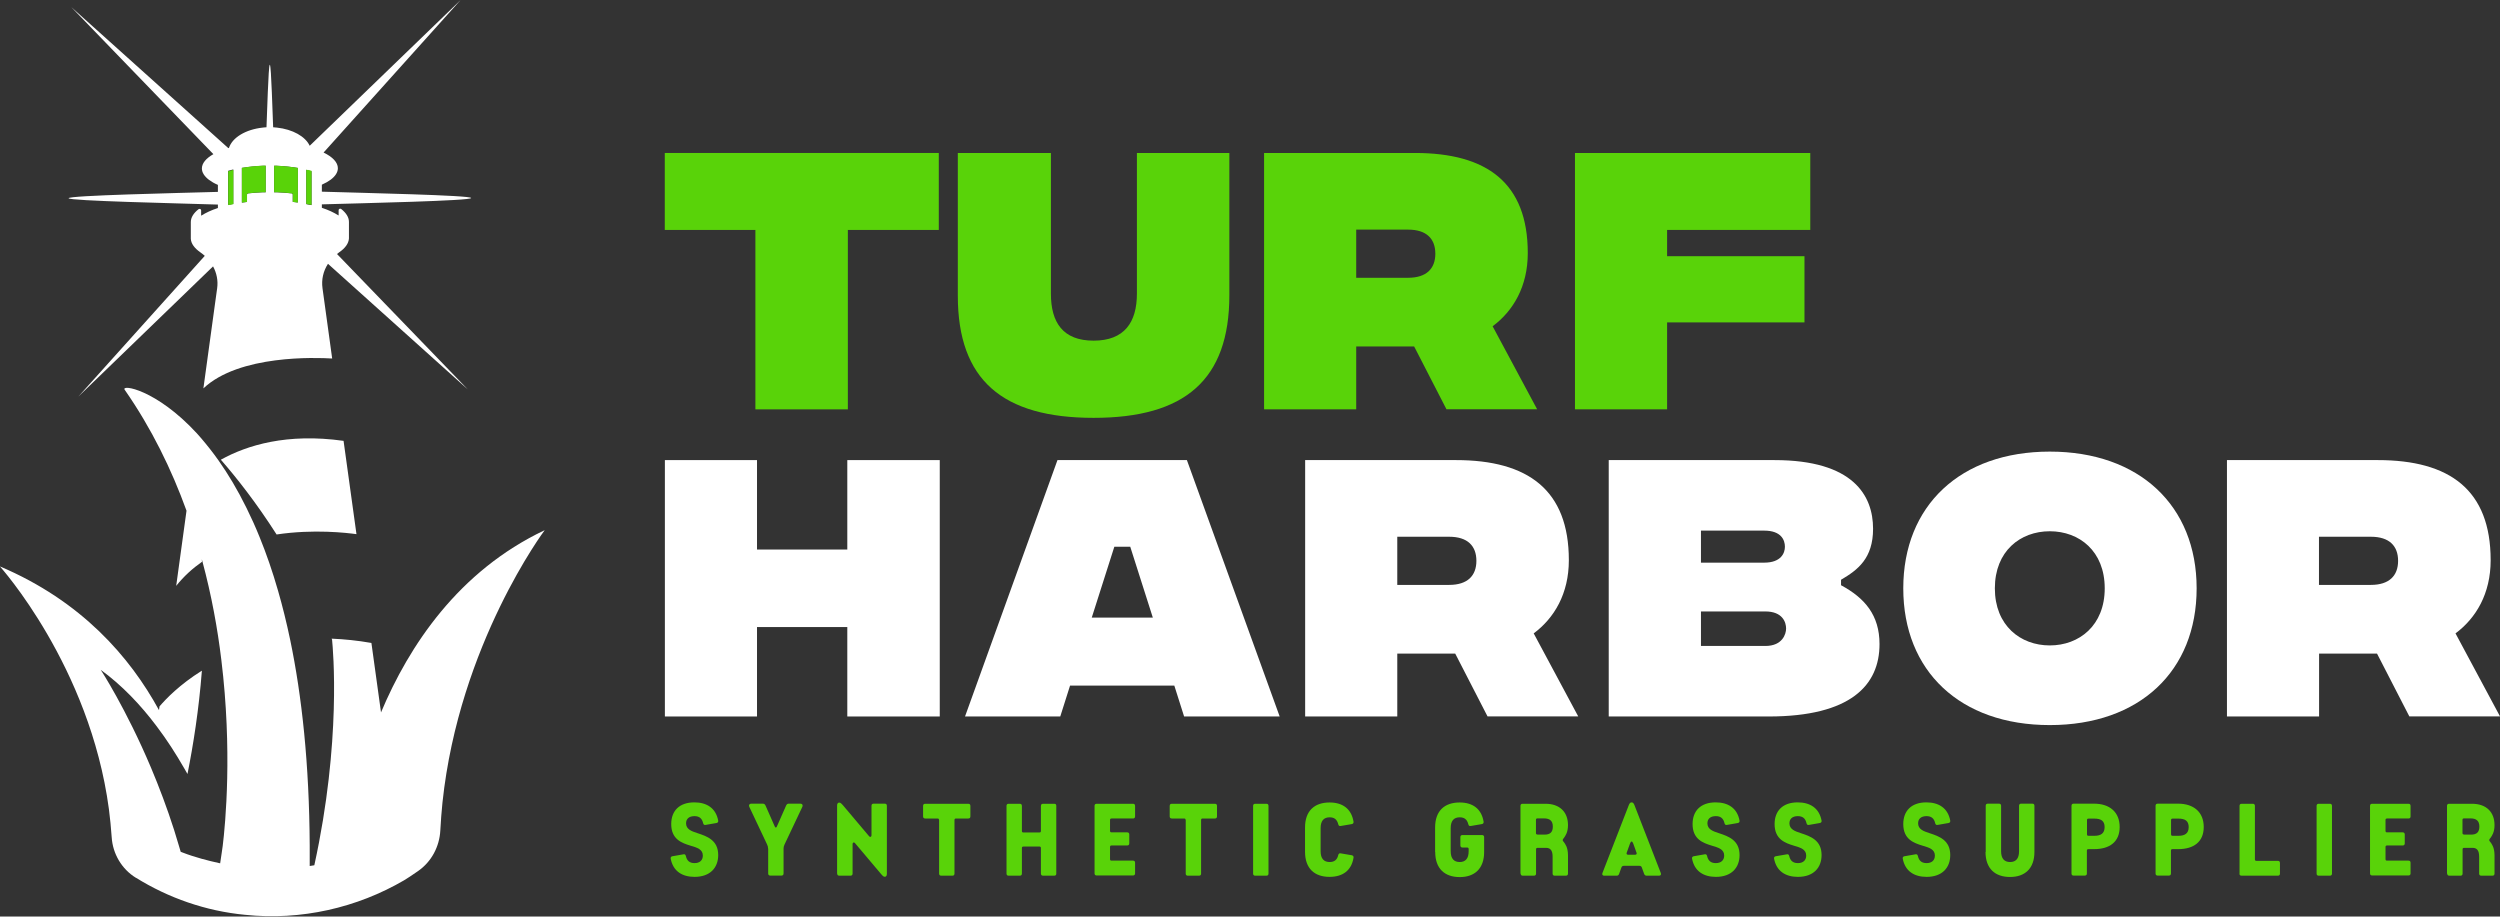 <?xml version="1.0" encoding="UTF-8"?><svg id="Layer_2" xmlns="http://www.w3.org/2000/svg" viewBox="0 0 232.56 85.26"><rect x="0" y="0" width="232.56" height="85.26" fill="#333333" stroke="none"/><defs><style>.cls-1{fill:#fff;}.cls-2{fill:#59d309;}.cls-3{fill:#05a16b;}</style></defs><g id="Layer_1-2"><path class="cls-2" d="M62.56,79.65l1.03-.18c.12-.02.18.04.21.16.1.44.35.66.81.66.49,0,.77-.27.77-.7,0-.58-.52-.74-1.17-.93-.78-.24-1.77-.58-1.77-2,0-1.22.74-2.02,2.15-2.02,1.14,0,2,.52,2.22,1.7.02.11-.04.2-.16.22l-1.03.18c-.11.02-.18-.04-.21-.16-.1-.44-.35-.66-.81-.66-.51,0-.78.26-.78.67,0,.56.53.74,1.05.91.93.3,1.94.67,1.94,2.04,0,1.18-.75,2.03-2.2,2.03-1.14,0-2-.52-2.22-1.7-.02-.11.04-.2.16-.22Z"/><path class="cls-2" d="M71.45,78.94c0-.13-.03-.26-.09-.38l-1.66-3.51c-.07-.14,0-.29.2-.29h1.07c.12,0,.19.07.24.17l.86,1.95c.03.07.06.1.1.1s.07-.03.1-.1l.86-1.95c.05-.1.11-.17.24-.17h1.07c.2,0,.27.14.2.29l-1.66,3.51c-.06.12-.09.25-.09.38v2.32c0,.12-.07.19-.19.19h-1.05c-.12,0-.19-.07-.19-.19v-2.32Z"/><path class="cls-2" d="M77.87,81.27v-6.33c0-.18.07-.28.2-.28.12,0,.21.1.32.22l2.38,2.82c.08.1.12.15.19.15s.11-.06.11-.18v-2.72c0-.12.07-.19.19-.19h1.05c.12,0,.19.07.19.19v6.33c0,.18-.07.28-.19.28-.13,0-.22-.1-.32-.22l-2.38-2.82c-.08-.1-.12-.15-.19-.15s-.11.06-.11.18v2.72c0,.12-.07.19-.19.19h-1.05c-.12,0-.19-.07-.19-.19Z"/><path class="cls-2" d="M87.35,76.28c0-.1-.05-.14-.14-.14h-1.15c-.12,0-.19-.07-.19-.19v-.99c0-.12.07-.19.19-.19h4.02c.12,0,.19.07.19.19v.99c0,.12-.07.19-.19.19h-1.15c-.1,0-.14.05-.14.14v4.99c0,.12-.07.19-.19.19h-1.05c-.12,0-.19-.07-.19-.19v-4.99Z"/><path class="cls-2" d="M93.63,81.27v-6.31c0-.12.07-.19.19-.19h1.05c.12,0,.19.07.19.19v2.34c0,.1.05.14.14.14h1.49c.1,0,.14-.05.14-.14v-2.34c0-.12.08-.19.19-.19h1.05c.13,0,.19.06.19.19v6.31c0,.12-.06.19-.19.19h-1.05c-.11,0-.19-.07-.19-.19v-2.38c0-.1-.05-.14-.14-.14h-1.49c-.1,0-.14.05-.14.14v2.38c0,.12-.07.19-.19.19h-1.05c-.12,0-.19-.07-.19-.19Z"/><path class="cls-2" d="M101.82,81.27v-6.31c0-.12.07-.19.19-.19h3.39c.12,0,.19.07.19.19v.99c0,.12-.07.19-.19.19h-2c-.1,0-.14.05-.14.14v1.01c0,.1.05.14.14.14h1.46c.12,0,.19.07.19.19v.84c0,.12-.07.19-.19.19h-1.46c-.1,0-.14.05-.14.14v1.13c0,.1.05.14.14.14h2c.12,0,.19.07.19.19v1c0,.12-.07.19-.19.19h-3.39c-.12,0-.19-.07-.19-.19Z"/><path class="cls-2" d="M110.29,76.28c0-.1-.05-.14-.14-.14h-1.15c-.12,0-.19-.07-.19-.19v-.99c0-.12.07-.19.19-.19h4.02c.12,0,.19.07.19.19v.99c0,.12-.07.19-.19.19h-1.15c-.1,0-.14.05-.14.14v4.99c0,.12-.07.19-.19.19h-1.05c-.12,0-.19-.07-.19-.19v-4.99Z"/><path class="cls-2" d="M116.57,81.27v-6.31c0-.12.07-.19.19-.19h1.05c.12,0,.19.07.19.19v6.31c0,.12-.07.19-.19.19h-1.05c-.12,0-.19-.07-.19-.19Z"/><path class="cls-2" d="M121.4,79.25v-2.28c0-1.54.88-2.32,2.28-2.32,1.22,0,2.03.59,2.23,1.78.02.12-.04.21-.16.23l-1.05.18c-.11.02-.18-.04-.21-.16-.11-.45-.37-.65-.8-.65-.54,0-.84.32-.84,1v2.16c0,.69.31,1,.84,1,.43,0,.7-.2.8-.65.03-.12.1-.18.21-.16l1.05.18c.12.02.18.11.16.23-.19,1.19-1.01,1.78-2.23,1.78-1.4,0-2.28-.78-2.28-2.33Z"/><path class="cls-2" d="M133.5,79.25v-2.28c0-1.54.88-2.32,2.28-2.32,1.22,0,2.03.59,2.23,1.78.02.12-.04.21-.16.23l-1.05.18c-.11.02-.18-.04-.21-.16-.11-.45-.37-.65-.8-.65-.54,0-.84.32-.84,1v2.16c0,.69.31,1,.84,1s.83-.32.83-1v-.21c0-.1-.05-.14-.14-.14h-.44c-.12,0-.19-.07-.19-.2v-.77c0-.12.07-.19.19-.19h1.83c.12,0,.19.07.19.19v1.39c0,1.54-.88,2.33-2.27,2.33s-2.28-.78-2.28-2.33Z"/><path class="cls-2" d="M141.44,81.27v-6.31c0-.12.07-.19.19-.19h2.14c1.33,0,2.09.78,2.09,1.98,0,.68-.24,1-.38,1.2-.04.06-.11.11-.11.2s.07.13.11.19c.11.16.38.47.38,1.23v1.7c0,.12-.07.19-.19.19h-1.05c-.12,0-.19-.07-.19-.19v-1.58c0-.56-.19-.82-.62-.82h-.78c-.1,0-.14.05-.14.14v2.26c0,.12-.07.19-.19.19h-1.05c-.12,0-.19-.07-.19-.19ZM143.02,77.64h.66c.54,0,.77-.25.77-.75,0-.55-.3-.76-.83-.76h-.6c-.1,0-.14.05-.14.14v1.22c0,.1.05.14.14.14Z"/><path class="cls-2" d="M149.07,81.2l2.45-6.31c.06-.14.12-.25.26-.25s.2.11.26.25l2.45,6.31c.06.14,0,.26-.15.26h-1.17c-.12,0-.19-.07-.23-.18l-.21-.58c-.04-.11-.11-.16-.24-.16h-1.42c-.13,0-.2.05-.24.16l-.21.58c-.04.12-.11.18-.23.18h-1.17c-.15,0-.21-.11-.15-.26ZM152.11,79.51c.11,0,.17-.07.13-.18l-.31-.86c-.05-.12-.09-.19-.15-.19s-.1.07-.15.19l-.31.86c-.04.11.02.18.13.18h.65Z"/><path class="cls-2" d="M157.56,79.65l1.03-.18c.12-.02.18.04.21.16.1.44.35.66.81.66.49,0,.78-.27.78-.7,0-.58-.52-.74-1.17-.93-.78-.24-1.77-.58-1.77-2,0-1.22.74-2.02,2.15-2.02,1.14,0,2,.52,2.22,1.7.02.11-.04.2-.16.22l-1.03.18c-.11.02-.18-.04-.21-.16-.1-.44-.35-.66-.81-.66-.51,0-.78.26-.78.67,0,.56.53.74,1.05.91.93.3,1.94.67,1.94,2.04,0,1.18-.75,2.03-2.2,2.03-1.14,0-2-.52-2.22-1.7-.02-.11.04-.2.16-.22Z"/><path class="cls-2" d="M165.2,79.65l1.03-.18c.12-.02.18.04.21.16.1.44.35.66.81.66.49,0,.77-.27.77-.7,0-.58-.52-.74-1.17-.93-.78-.24-1.77-.58-1.77-2,0-1.22.74-2.02,2.15-2.02,1.14,0,2,.52,2.22,1.7.02.11-.04.2-.16.22l-1.03.18c-.11.02-.18-.04-.21-.16-.1-.44-.35-.66-.81-.66-.51,0-.78.26-.78.67,0,.56.53.74,1.05.91.93.3,1.94.67,1.94,2.04,0,1.18-.75,2.03-2.2,2.03-1.14,0-2-.52-2.22-1.7-.02-.11.04-.2.16-.22Z"/><path class="cls-2" d="M177.17,79.65l1.03-.18c.12-.02.18.04.21.16.1.44.35.66.81.66.49,0,.77-.27.77-.7,0-.58-.52-.74-1.17-.93-.78-.24-1.77-.58-1.77-2,0-1.22.74-2.02,2.15-2.02,1.14,0,2,.52,2.22,1.7.02.11-.04.2-.16.22l-1.03.18c-.11.02-.18-.04-.21-.16-.1-.44-.35-.66-.81-.66-.51,0-.78.26-.78.67,0,.56.53.74,1.05.91.93.3,1.94.67,1.94,2.04,0,1.18-.75,2.03-2.2,2.03-1.14,0-2-.52-2.22-1.7-.02-.11.04-.2.16-.22Z"/><path class="cls-2" d="M184.72,79.25v-4.3c0-.12.07-.19.19-.19h1.05c.12,0,.19.07.19.19v4.24c0,.69.31,1,.84,1s.83-.32.83-1v-4.24c0-.12.07-.19.19-.19h1.05c.12,0,.19.07.19.19v4.3c0,1.54-.88,2.33-2.27,2.33s-2.28-.78-2.28-2.33Z"/><path class="cls-2" d="M192.7,74.95c0-.12.07-.19.19-.19h1.91c1.44,0,2.38.78,2.38,2.17s-.94,2.06-2.38,2.06h-.53c-.1,0-.14.05-.14.14v2.13c0,.12-.07.19-.19.19h-1.05c-.12,0-.19-.07-.19-.19v-6.31ZM194.28,77.75h.55c.6,0,.95-.23.95-.81s-.34-.79-.95-.79h-.55c-.1,0-.14.05-.14.14v1.32c0,.1.05.14.14.14Z"/><path class="cls-2" d="M200.52,74.95c0-.12.07-.19.19-.19h1.91c1.44,0,2.38.78,2.38,2.17s-.94,2.06-2.38,2.06h-.53c-.1,0-.14.05-.14.14v2.13c0,.12-.07.19-.19.19h-1.05c-.12,0-.19-.07-.19-.19v-6.31ZM202.1,77.75h.55c.6,0,.95-.23.95-.81s-.34-.79-.95-.79h-.55c-.1,0-.14.05-.14.14v1.32c0,.1.05.14.14.14Z"/><path class="cls-2" d="M208.33,81.27v-6.31c0-.12.07-.19.19-.19h1.05c.12,0,.19.07.19.19v4.98c0,.1.05.14.14.14h2c.12,0,.19.07.19.19v1c0,.12-.07.19-.19.19h-3.39c-.12,0-.19-.07-.19-.19Z"/><path class="cls-2" d="M215.5,81.27v-6.31c0-.12.07-.19.19-.19h1.05c.12,0,.19.07.19.19v6.31c0,.12-.07.19-.19.19h-1.05c-.12,0-.19-.07-.19-.19Z"/><path class="cls-2" d="M220.47,81.27v-6.31c0-.12.07-.19.19-.19h3.39c.12,0,.19.07.19.19v.99c0,.12-.07.19-.19.19h-2c-.1,0-.14.05-.14.14v1.01c0,.1.05.14.14.14h1.46c.12,0,.19.07.19.19v.84c0,.12-.07.19-.19.19h-1.46c-.1,0-.14.05-.14.14v1.13c0,.1.05.14.14.14h2c.12,0,.19.07.19.19v1c0,.12-.07.19-.19.19h-3.39c-.12,0-.19-.07-.19-.19Z"/><path class="cls-2" d="M227.63,81.27v-6.31c0-.12.07-.19.19-.19h2.14c1.33,0,2.09.78,2.09,1.98,0,.68-.24,1-.38,1.2-.04.06-.11.11-.11.2s.07.13.11.19c.11.16.38.47.38,1.23v1.7c0,.12-.07.19-.19.19h-1.05c-.12,0-.19-.07-.19-.19v-1.58c0-.56-.19-.82-.62-.82h-.78c-.1,0-.14.05-.14.14v2.26c0,.12-.07.19-.19.19h-1.05c-.12,0-.19-.07-.19-.19ZM229.21,77.64h.66c.54,0,.77-.25.77-.75,0-.55-.3-.76-.83-.76h-.6c-.1,0-.14.05-.14.14v1.22c0,.1.05.14.14.14Z"/><path class="cls-2" d="M87.33,21.39h-8.46v16.69h-8.6v-16.69h-8.43v-7.16h25.49v7.16Z"/><path class="cls-2" d="M89.1,27.52v-13.29h8.66v13.09c0,2.67,1.11,4.37,3.97,4.37s4.03-1.7,4.03-4.37v-13.09h8.6v13.23c0,7.89-4.15,11.41-12.63,11.41s-12.63-3.52-12.63-11.36Z"/><path class="cls-2" d="M134.56,38.08l-3.01-5.85h-5.39v5.85h-8.57V14.23h14.03c6.7,0,10.5,2.78,10.5,9.31,0,3.12-1.36,5.39-3.27,6.81l4.14,7.72h-8.43ZM126.16,25.84h4.83c1.7,0,2.53-.85,2.53-2.24s-.82-2.24-2.53-2.24h-4.83v4.49Z"/><path class="cls-2" d="M146.51,14.23h21.89v7.16h-13.32v2.44h12.78v6.16h-12.78v8.09h-8.57V14.23Z"/><path class="cls-1" d="M87.42,42.8v23.85h-8.6v-8.32h-8.4v8.32h-8.57v-23.85h8.57v8.32h8.4v-8.32h8.6Z"/><path class="cls-1" d="M109.25,63.78h-9.71l-.91,2.87h-8.86l8.6-23.85h12.04l8.63,23.85h-8.89l-.91-2.87ZM107.24,57.45l-2.1-6.59h-1.48l-2.1,6.59h5.68Z"/><path class="cls-1" d="M138.38,66.65l-3.01-5.85h-5.39v5.85h-8.57v-23.85h14.03c6.7,0,10.5,2.78,10.5,9.31,0,3.12-1.36,5.39-3.27,6.81l4.14,7.72h-8.43ZM129.98,54.41h4.83c1.7,0,2.53-.85,2.53-2.24s-.82-2.24-2.53-2.24h-4.83v4.49Z"/><path class="cls-1" d="M174.84,59.92c0,3.81-2.67,6.73-10.31,6.73h-14.88v-23.85h15.42c7.32,0,9.17,3.29,9.17,6.39,0,2.75-1.42,3.83-2.98,4.74v.51c2.21,1.19,3.58,2.78,3.58,5.48ZM158.23,49.36v2.98h5.88c1.59,0,1.93-.91,1.93-1.48,0-.62-.34-1.5-1.93-1.5h-5.88ZM166.15,58.47c0-.6-.34-1.59-1.93-1.59h-5.99v3.21h5.99c1.59,0,1.93-1.11,1.93-1.62Z"/><path class="cls-1" d="M177.05,54.73c0-7.69,5.31-12.72,13.63-12.72s13.66,5.02,13.66,12.72-5.31,12.72-13.66,12.72-13.63-5.03-13.63-12.72ZM195.79,54.73c0-3.46-2.36-5.31-5.11-5.31s-5.11,1.85-5.11,5.31,2.38,5.31,5.11,5.31,5.11-1.85,5.11-5.31Z"/><path class="cls-1" d="M224.13,66.65l-3.01-5.85h-5.39v5.85h-8.57v-23.85h14.03c6.7,0,10.5,2.78,10.5,9.31,0,3.12-1.36,5.39-3.27,6.81l4.14,7.72h-8.43ZM215.72,54.41h4.83c1.7,0,2.53-.85,2.53-2.24s-.82-2.24-2.53-2.24h-4.83v4.49Z"/><polygon class="cls-3" points="34.57 59.82 34.57 59.82 34.57 59.82 34.57 59.82"/><path class="cls-1" d="M6.38,18.44c0,.25,10.1.47,13.89.59v.32c-.61.2-1.12.44-1.53.7h-.03v-.49c0-.11-.15-.17-.24-.1-.46.36-.72.77-.72,1.2v1.54h0c.02.47.35.9.91,1.29.14.1.27.2.39.31l-11.76,13.09,12.53-12.11c.34.63.48,1.33.38,2.04l-.2,1.44-1.08,7.87c3.33-3.15,10.49-2.87,11.98-2.78l-.9-6.54c-.11-.8.07-1.59.51-2.27l13,11.68-12.16-12.59c.07-.05.13-.11.2-.16.56-.38.88-.82.91-1.29h0v-1.54c0-.43-.26-.83-.72-1.2-.09-.07-.24-.01-.24.1v.49h-.03c-.41-.26-.92-.5-1.53-.7v-.32c3.79-.11,13.89-.33,13.89-.59s-10.1-.47-13.89-.59v-.65c.32-.14.6-.3.83-.47.42-.32.66-.68.66-1.06,0-.55-.5-1.06-1.33-1.46L42.85,0l-14.04,13.56c-.41-.87-1.58-1.53-3.05-1.69-.12-.01-.24-.02-.35-.03-.05-.87-.17-5.82-.31-5.82s-.26,4.95-.31,5.82c-.12,0-.24.02-.35.03-1.58.17-2.83.92-3.14,1.89-.02,0-.04.01-.06.02L6.63.66l13.22,13.68c-.67.38-1.07.84-1.07,1.33,0,.38.24.74.66,1.06.23.17.5.33.83.47v.65c-3.79.11-13.89.33-13.89.59ZM22.5,18.84v-3.22c.6-.1,1.25-.17,1.94-.2.09,0,.18,0,.27,0v2.47c-.09,0-.18,0-.27,0-.46.02-.91.05-1.34.1-.07,0-.13.06-.13.13v.67c-.16.02-.32.04-.48.06ZM27.11,17.99c-.43-.05-.88-.08-1.34-.1-.09,0-.18,0-.27,0v-2.47c.09,0,.18,0,.27,0,.68.03,1.33.1,1.93.2v3.22c-.15-.02-.31-.04-.47-.06v-.67c0-.07-.05-.12-.13-.13ZM28.98,15.91v3.17s-.04,0-.07-.01c-.02,0-.04,0-.07-.01-.12-.03-.23-.05-.35-.07v-3.19c.05.01.1.03.15.04.11.03.23.06.34.09ZM21.7,15.78v3.19c-.12.02-.23.05-.34.07-.02,0-.04,0-.07.01-.02,0-.04,0-.07.01v-3.17s.07-.02.11-.03c.12-.03.24-.07.37-.1Z"/><path class="cls-1" d="M20.55,42.77c1.45,1.66,3.28,3.98,5.18,6.95,3.47-.52,6.56-.15,7.43-.03l-1.2-8.68c-5.25-.74-8.97.4-11.41,1.75Z"/><path class="cls-1" d="M35.45,66.32l-.9-6.51c-1.3-.23-2.53-.35-3.7-.4.01.03.03.07.04.1.09.9.88,9.43-1.65,20.98-.14.02-.29.05-.43.07v-1.25h0c0-.09,0-.17,0-.26v-.38h0c-.04-7.62-.73-13.92-1.81-19.12-.34-1.63-.72-3.16-1.13-4.58-.52-1.82-1.1-3.48-1.71-4.98-.39-.97-.8-1.87-1.22-2.72-.84-1.71-1.72-3.17-2.6-4.42-.55-.78-1.11-1.48-1.65-2.11-.12-.14-.24-.27-.36-.41,0,0,0,0,0,0-3.81-4.14-7.11-4.61-6.73-4.07,2.5,3.59,4.36,7.41,5.75,11.25l-.96,6.99c.71-.89,1.52-1.62,2.4-2.24,0-.08-.01-.16-.02-.24.02.07.04.14.06.21.85,3.16,1.41,6.25,1.76,9.16,1.03,8.41.38,15.22.13,17.28,0,0,0,0,0,0l-.09.63-.15,1.01s-.29-.06-.74-.17c-.07-.02-.14-.03-.21-.05-.22-.05-.46-.12-.72-.19,0,0,0,0-.01,0h0c-.57-.16-1.22-.36-1.83-.6-.05-.02-.11-.04-.16-.06-.05-.19-.11-.38-.17-.57-.14-.49-.29-.98-.44-1.45-.67-2.1-1.41-4.04-2.15-5.8-2.34-5.54-4.68-9.11-4.68-9.11,1.98,1.44,3.71,3.26,5.21,5.26.94,1.24,1.78,2.55,2.55,3.89.1.18.2.36.31.54.54-2.7,1.06-5.99,1.34-9.61-2.07,1.29-3.36,2.64-3.94,3.32l-.05.35c-2.7-4.95-7.21-10.15-14.8-13.37,0,0,8.36,9.26,10.14,22.57.11.86.2,1.74.26,2.63.1,1.54.93,2.95,2.24,3.76,0,0,0,0,.01,0,3.03,1.88,6.49,3.1,10.15,3.45,5.23.55,10.43-.66,14.8-3.21.27-.16.77-.49,1.3-.86,1.25-.87,1.99-2.27,2.07-3.78.05-.88.11-1.75.2-2.6,1.56-14.73,9.51-25.33,9.51-25.33-8.02,3.8-12.62,10.74-15.24,16.98Z"/><path class="cls-2" d="M21.23,15.91v3.17s.04,0,.07-.01c.02,0,.04,0,.07-.01.11-.02.23-.05.34-.07v-3.19c-.13.03-.25.06-.37.1-.04,0-.07.02-.11.03Z"/><path class="cls-2" d="M28.64,15.82s-.1-.03-.15-.04v3.19c.12.02.24.05.35.07.02,0,.04,0,.07.01.02,0,.04,0,.07.01v-3.17c-.11-.03-.22-.06-.34-.09Z"/><path class="cls-2" d="M25.5,15.41v2.47c.09,0,.18,0,.27,0,.46.02.91.05,1.34.1.07,0,.13.06.13.13v.67c.16.02.31.04.47.06v-3.22c-.6-.1-1.25-.17-1.93-.2-.09,0-.18,0-.27,0Z"/><path class="cls-2" d="M22.5,15.62v3.22c.16-.02.32-.04.48-.06v-.67c0-.07.05-.12.13-.13.43-.05.88-.08,1.34-.1.09,0,.18,0,.27,0v-2.47c-.09,0-.18,0-.27,0-.69.03-1.34.1-1.94.2Z"/></g></svg>